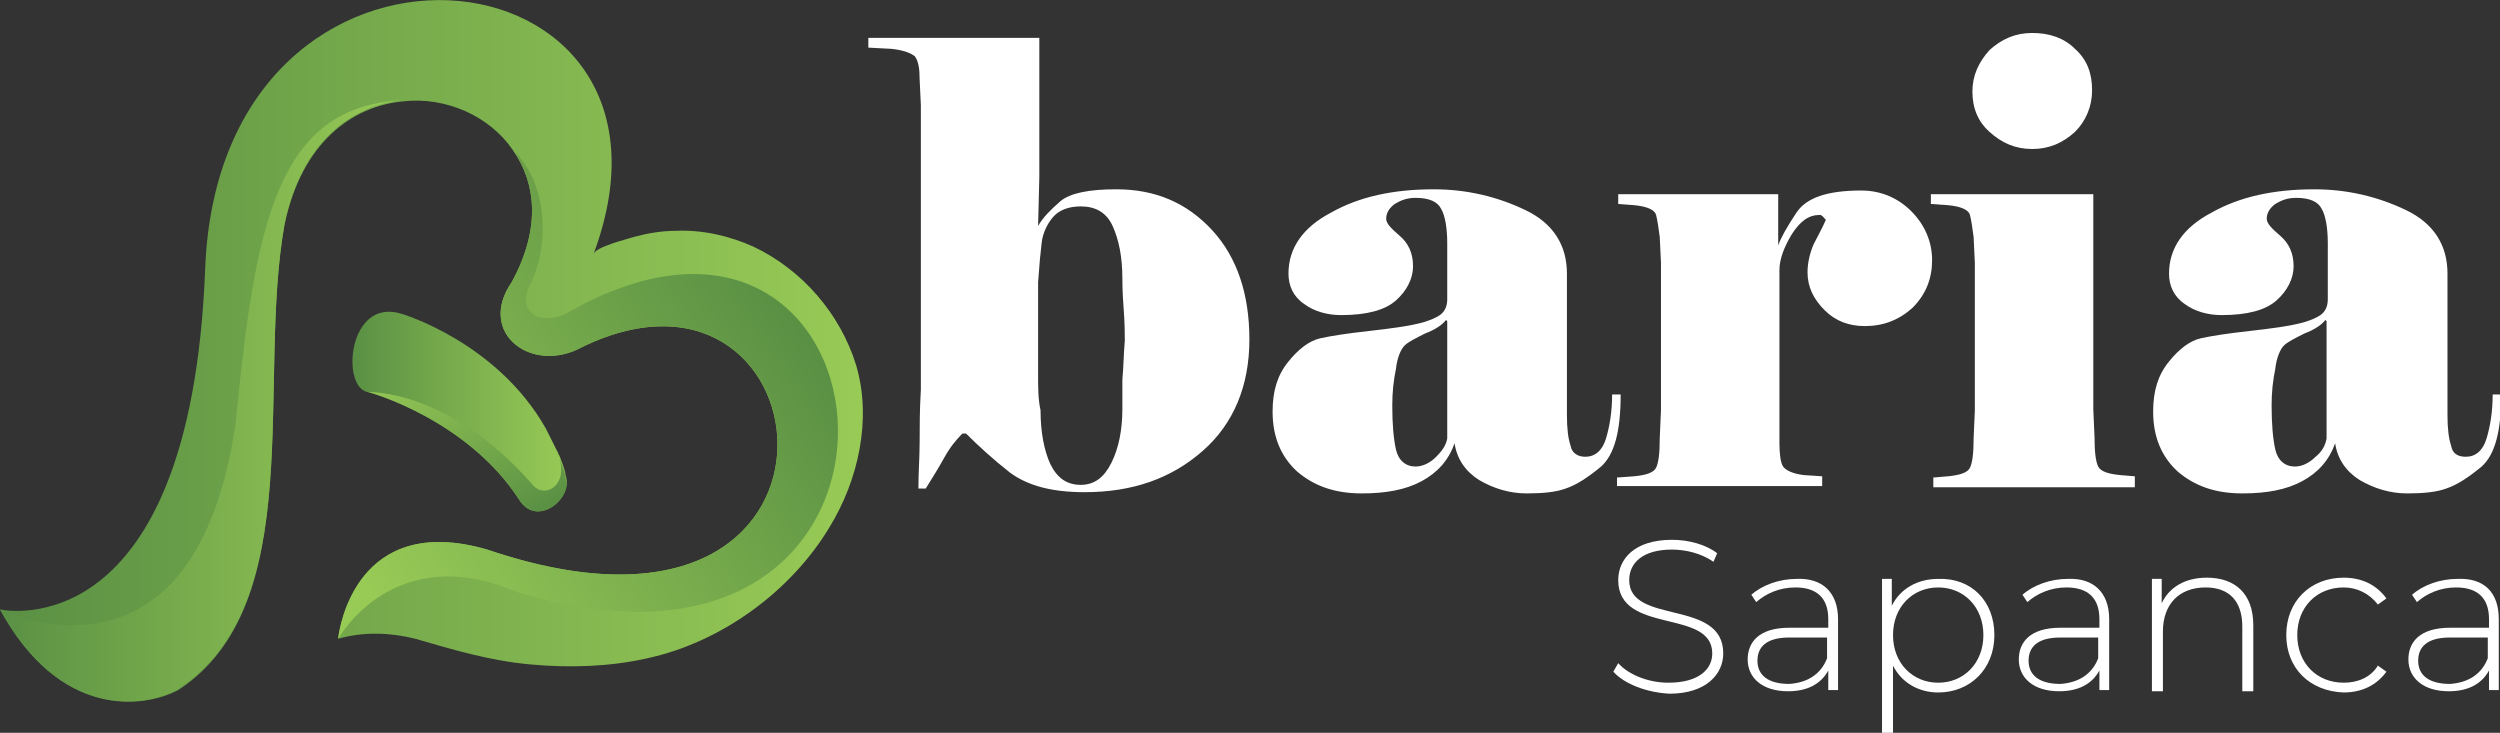 <?xml version="1.0" encoding="utf-8"?>
<!-- Generator: Adobe Illustrator 23.0.6, SVG Export Plug-In . SVG Version: 6.00 Build 0)  -->
<svg version="1.1" id="katman_1" xmlns="http://www.w3.org/2000/svg" xmlns:xlink="http://www.w3.org/1999/xlink" x="0px" y="0px"
	 viewBox="0 0 204.7 60" style="enable-background:new 0 0 204.7 60;" xml:space="preserve">
<rect x="0" y="0" width="204.7" height="60" fill="#333333" stroke="none"/>
<style type="text/css">
	.st0{fill:url(#SVGID_1_);}
	.st1{fill:url(#SVGID_2_);}
	.st2{fill:url(#SVGID_3_);}
	.st3{fill:url(#SVGID_4_);}
	.st4{fill:url(#SVGID_5_);}
	.st5{fill:#FFFFFF;}
	.st6{fill:#85B850;}
	.st7{fill:#323E48;}
</style>
<g>
	<g>
		<linearGradient id="SVGID_1_" gradientUnits="userSpaceOnUse" x1="2.664534e-02" y1="28.705" x2="70.637" y2="28.705">
			<stop  offset="0" style="stop-color:#5A9044"/>
			<stop  offset="0.276" style="stop-color:#6CA149"/>
			<stop  offset="1" style="stop-color:#98CA56"/>
		</linearGradient>
		<path class="st0" d="M67.9,43.2C64.7,48.5,59,52.6,53,53.9c-3.1,0.7-6.4,0.8-9.6,0.5c-3.3-0.3-6.3-1.2-9.4-2.1
			c-2-0.5-4.2-0.6-6.3,0c0,0,0,0,0-0.1c0.1-0.8,1.5-10.3,12.2-7.2C72.3,56,68.2,18.5,47.7,28.4c-4.1,2.3-8.7-1.1-5.8-5.3
			c2.4-4.4,2-8.1,0.1-10.8l0,0c-1.9-2.8-5.5-4.4-9-4c-4.2,0.4-8.3,3.4-9.7,10.1c-2.3,12.9,2,31.1-8.7,38.1C11.8,58,4.9,58.9,0,49.9
			C0.4,50,15.6,53,16.8,22C18-9.3,58.2-4.9,48.6,20.8c0.2-0.6,2.7-1.2,3.3-1.4c1.1-0.3,2.3-0.5,3.4-0.5c2.2-0.1,4.4,0.4,6.4,1.3
			c4,1.9,7.1,5.5,8.4,9.7C71.4,34.3,70.3,39.3,67.9,43.2z"/>
		<linearGradient id="SVGID_2_" gradientUnits="userSpaceOnUse" x1="28.876" y1="33.669" x2="46.451" y2="33.669">
			<stop  offset="0" style="stop-color:#5A9044"/>
			<stop  offset="0.276" style="stop-color:#6CA149"/>
			<stop  offset="1" style="stop-color:#98CA56"/>
		</linearGradient>
		<path class="st1" d="M42.5,40.9c-4.2-6.5-12.2-8.8-12.4-8.8c0,0,0,0,0,0c-2.2-0.4-1.6-7.8,2.8-6.4c0,0,7.8,2.3,11.8,9.4
			c0.3,0.6,0.6,1.2,0.9,1.8l0,0v0c0,0,0,0,0,0c0.1,0.1,0.1,0.3,0.2,0.4c0.2,0.5,0.4,1,0.5,1.5c0,0,0,0.1,0,0.1
			C47,40.7,44,43.3,42.5,40.9z"/>
		<linearGradient id="SVGID_3_" gradientUnits="userSpaceOnUse" x1="2.043345e-02" y1="32.826" x2="32.955" y2="32.826">
			<stop  offset="0" style="stop-color:#5A9044"/>
			<stop  offset="0.276" style="stop-color:#6CA149"/>
			<stop  offset="1" style="stop-color:#98CA56"/>
		</linearGradient>
		<path class="st2" d="M33,8.2c-4.2,0.4-8.3,3.4-9.7,10.1c-2.3,12.9,2,31.1-8.7,38.1C11.8,58,4.9,58.9,0,49.9c0,0,0,0,0,0
			c0.4,0.2,16,7.6,19.3-15.3C20.9,18.2,22.7,8.7,33,8.2z"/>
		<linearGradient id="SVGID_4_" gradientUnits="userSpaceOnUse" x1="62.426" y1="22.721" x2="28.595" y2="46.051">
			<stop  offset="0" style="stop-color:#5A9044"/>
			<stop  offset="0.276" style="stop-color:#6CA149"/>
			<stop  offset="1" style="stop-color:#98CA56"/>
		</linearGradient>
		<path class="st3" d="M42.4,48.5c-10.2-4.4-14.7,3.8-14.7,3.8s0,0,0-0.1c0.1-0.8,1.5-10.3,12.2-7.2C72.3,56,68.2,18.5,47.7,28.4
			c-4.1,2.3-8.7-1.1-5.8-5.3c2.4-4.4,2-8.1,0.1-10.8c2.9,2.7,3,7.9,1.4,11c-1.1,2.2,0.7,3.4,2.9,2.4C74.4,9.5,79,59.5,42.4,48.5z"/>
		<linearGradient id="SVGID_5_" gradientUnits="userSpaceOnUse" x1="42.241" y1="42.876" x2="34.531" y2="28.124">
			<stop  offset="0" style="stop-color:#5A9044"/>
			<stop  offset="0.276" style="stop-color:#6CA149"/>
			<stop  offset="1" style="stop-color:#98CA56"/>
		</linearGradient>
		<path class="st4" d="M42.5,40.9c-4.2-6.5-12.2-8.8-12.4-8.8c0,0,0,0,0,0s6.7-0.3,13.6,7.7c1,1,2.8-0.1,2.1-2.3
			c0.2,0.5,0.4,1,0.5,1.5c0,0,0,0.1,0,0.1C47,40.7,44,43.3,42.5,40.9z"/>
	</g>
	<g>
		<g>
			<path class="st5" d="M102.3,27.8c0,3.8-1.3,6.9-3.8,9.1c-2.6,2.3-5.8,3.4-9.7,3.4c-2.6,0-4.6-0.5-6.1-1.6
				c-1.4-1.1-2.6-2.2-3.6-3.2h-0.3c-0.5,0.5-1,1.1-1.5,2c-0.5,0.9-1,1.7-1.5,2.5h-0.6c0-1.3,0.1-2.6,0.1-3.8c0-1.2,0-2.6,0.1-4.3
				V8.6l-0.1-2.1c0-0.9-0.1-1.5-0.4-1.9C74.5,4.3,73.9,4.1,73,4l-1.9-0.1V3.1h14v11.4l-0.1,4c0.4-0.7,1-1.3,1.8-2
				c0.8-0.7,2.4-1,4.6-1c3.2,0,5.8,1.1,7.9,3.4C101.3,21.1,102.3,24.1,102.3,27.8z M92.1,27.9c0-0.5,0-1.4-0.1-2.7
				c-0.1-1.3-0.1-2.1-0.1-2.4c0-1.8-0.3-3.2-0.8-4.3c-0.5-1.1-1.4-1.6-2.6-1.6c-1,0-1.8,0.3-2.3,0.9c-0.5,0.6-0.8,1.3-0.9,2
				c-0.1,0.8-0.2,1.9-0.3,3.3c0,1.4,0,2.9,0,4.3v3.4c0,0.9,0,1.9,0.2,2.8c0,1.8,0.3,3.3,0.8,4.4c0.6,1.2,1.4,1.7,2.5,1.7
				c1.1,0,1.9-0.6,2.5-1.8c0.6-1.2,0.9-2.7,0.9-4.4c0-0.7,0-1.5,0-2.4C92,30,92,29,92.1,27.9z"/>
			<path class="st5" d="M129.8,37.4c0.8,0,1.4-0.5,1.7-1.5c0.3-1,0.5-2.2,0.5-3.6h0.7c0,3-0.5,4.9-1.6,5.9c-1.1,0.9-2,1.5-2.9,1.8
				c-0.8,0.3-1.9,0.4-3.2,0.4c-1.4,0-2.7-0.4-3.9-1.1c-1.1-0.7-1.8-1.7-2-3c-0.5,1.4-1.4,2.4-2.7,3.1c-1.3,0.7-2.9,1-4.9,1
				c-2.2,0-3.9-0.6-5.3-1.8c-1.3-1.2-2-2.8-2-4.9c0-1.7,0.4-3,1.3-4.1c0.8-1,1.7-1.7,2.6-1.9c0.9-0.2,2.2-0.4,4-0.6
				c1.8-0.2,3.2-0.4,4-0.6c0.9-0.2,1.5-0.5,1.8-0.7c0.4-0.3,0.6-0.7,0.6-1.3l0-4.6c0-1.3-0.2-2.3-0.5-2.8c-0.3-0.6-1-0.9-2.1-0.9
				c-0.7,0-1.2,0.2-1.7,0.5c-0.4,0.3-0.7,0.7-0.7,1.2c0,0.4,0.4,0.8,1.1,1.4c0.7,0.6,1.1,1.4,1.1,2.5c0,1-0.5,2-1.4,2.8
				c-0.9,0.8-2.4,1.2-4.5,1.2c-1.1,0-2.2-0.3-3-0.9c-0.9-0.6-1.3-1.5-1.3-2.5c0-2.1,1.2-3.8,3.5-5c2.3-1.3,5.1-1.9,8.4-1.9
				c2.7,0,5.2,0.6,7.5,1.7c2.3,1.1,3.4,2.9,3.4,5.2V34c0,1.1,0.1,1.9,0.3,2.5C128.7,37.1,129.2,37.4,129.8,37.4z M118.5,35.9v-9.6
				l-0.1-0.1c-0.3,0.4-0.9,0.8-1.7,1.1c-0.8,0.4-1.4,0.7-1.7,1c-0.3,0.3-0.6,1-0.7,1.9c-0.2,1-0.3,1.9-0.3,3c0,1.5,0.1,2.7,0.3,3.6
				c0.2,0.9,0.8,1.4,1.6,1.4c0.6,0,1.2-0.3,1.7-0.8C118,37,118.4,36.5,118.5,35.9z"/>
			<path class="st5" d="M132.4,39.9v-0.8l1.4-0.1c1-0.1,1.6-0.3,1.8-0.7c0.2-0.4,0.3-1.2,0.3-2.4l0.1-2.3V21.5l-0.1-2.1
				c-0.1-0.8-0.2-1.4-0.3-1.8c-0.1-0.4-0.7-0.7-1.8-0.8l-1.3-0.1v-0.8h13.1v4.2c0.2-0.6,0.7-1.5,1.5-2.7c0.8-1.2,2.5-1.8,5.3-1.8
				c1.6,0,3,0.6,4.1,1.7c1.1,1.1,1.7,2.5,1.7,4c0,1.5-0.5,2.8-1.6,3.9c-1.1,1-2.4,1.5-3.9,1.5c-1.3,0-2.4-0.4-3.3-1.3
				c-0.9-0.9-1.4-1.9-1.4-3.1c0-0.8,0.2-1.6,0.5-2.3c0.3-0.6,0.7-1.3,1-2c-0.2-0.2-0.3-0.4-0.5-0.4c-0.9,0-1.6,0.5-2.3,1.6
				c-0.6,1-1,2-1,2.9v11.7l0,2.5c0,0.9,0.1,1.6,0.3,1.9c0.2,0.3,0.8,0.6,1.7,0.7l1.5,0.1v0.8H132.4z"/>
			<path class="st5" d="M174.7,39.9h-16.4v-0.8l1.2-0.1c1-0.1,1.6-0.3,1.8-0.7c0.2-0.4,0.3-1.2,0.3-2.4l0.1-2.3V21.5l-0.1-2.1
				c-0.1-0.8-0.2-1.4-0.3-1.8c-0.1-0.4-0.7-0.7-1.8-0.8l-1.4-0.1v-0.8h13.3v17.6l0.1,2.3c0,1.2,0.1,2,0.3,2.4
				c0.2,0.4,0.8,0.6,1.8,0.7l1.2,0.1V39.9z M161.5,7.5c0-1.3,0.5-2.4,1.4-3.4c1-0.9,2.1-1.4,3.5-1.4c1.4,0,2.6,0.4,3.5,1.3
				c1,0.9,1.4,2,1.4,3.4c0,1.3-0.5,2.5-1.4,3.4c-1,0.9-2.1,1.4-3.5,1.4c-1.4,0-2.5-0.5-3.5-1.4C162,10,161.5,8.9,161.5,7.5z"/>
			<path class="st5" d="M201.9,37.4c0.8,0,1.4-0.5,1.7-1.5c0.3-1,0.5-2.2,0.5-3.6h0.7c0,3-0.5,4.9-1.6,5.9c-1.1,0.9-2,1.5-2.9,1.8
				c-0.8,0.3-1.9,0.4-3.2,0.4c-1.4,0-2.7-0.4-3.9-1.1c-1.1-0.7-1.8-1.7-2-3c-0.5,1.4-1.4,2.4-2.7,3.1s-2.9,1-4.9,1
				c-2.2,0-3.9-0.6-5.3-1.8c-1.3-1.2-2-2.8-2-4.9c0-1.7,0.4-3,1.3-4.1c0.8-1,1.7-1.7,2.6-1.9c0.9-0.2,2.2-0.4,4-0.6
				c1.8-0.2,3.2-0.4,4-0.6c0.9-0.2,1.5-0.5,1.8-0.7c0.4-0.3,0.6-0.7,0.6-1.3l0-4.6c0-1.3-0.2-2.3-0.5-2.8c-0.3-0.6-1-0.9-2.1-0.9
				c-0.7,0-1.2,0.2-1.7,0.5c-0.4,0.3-0.7,0.7-0.7,1.2c0,0.4,0.4,0.8,1.1,1.4c0.7,0.6,1.1,1.4,1.1,2.5c0,1-0.5,2-1.4,2.8
				c-0.9,0.8-2.4,1.2-4.5,1.2c-1.1,0-2.2-0.3-3-0.9c-0.9-0.6-1.3-1.5-1.3-2.5c0-2.1,1.2-3.8,3.5-5c2.3-1.3,5.1-1.9,8.4-1.9
				c2.7,0,5.2,0.6,7.5,1.7c2.3,1.1,3.4,2.9,3.4,5.2V34c0,1.1,0.1,1.9,0.3,2.5C200.8,37.1,201.2,37.4,201.9,37.4z M190.5,35.9v-9.6
				l-0.1-0.1c-0.3,0.4-0.9,0.8-1.7,1.1c-0.8,0.4-1.4,0.7-1.7,1c-0.3,0.3-0.6,1-0.7,1.9c-0.2,1-0.3,1.9-0.3,3c0,1.5,0.1,2.7,0.3,3.6
				c0.2,0.9,0.8,1.4,1.6,1.4c0.6,0,1.2-0.3,1.7-0.8C190.1,37,190.4,36.5,190.5,35.9z"/>
		</g>
		<g>
			<path class="st5" d="M132.1,55l0.4-0.7c0.8,0.9,2.4,1.6,4.1,1.6c2.5,0,3.6-1.1,3.6-2.4c0-3.7-7.7-1.5-7.7-6
				c0-1.7,1.3-3.3,4.4-3.3c1.4,0,2.8,0.4,3.7,1.1l-0.3,0.7c-1-0.7-2.3-1-3.4-1c-2.4,0-3.5,1.1-3.5,2.5c0,3.7,7.7,1.5,7.7,6
				c0,1.7-1.4,3.3-4.4,3.3C134.8,56.7,133,56,132.1,55z"/>
			<path class="st5" d="M150.5,50.7v5.8h-0.8v-1.6c-0.6,1.1-1.7,1.7-3.3,1.7c-2.1,0-3.3-1.1-3.3-2.6c0-1.4,0.9-2.6,3.4-2.6h3.2v-0.7
				c0-1.7-0.9-2.6-2.7-2.6c-1.3,0-2.4,0.5-3.2,1.2l-0.4-0.6c0.9-0.8,2.3-1.3,3.7-1.3C149.2,47.3,150.5,48.5,150.5,50.7z M149.6,53.9
				v-1.7h-3.1c-1.9,0-2.6,0.8-2.6,1.9c0,1.2,0.9,1.9,2.6,1.9C148,55.9,149.1,55.2,149.6,53.9z"/>
			<path class="st5" d="M163.3,52c0,2.8-2,4.7-4.6,4.7c-1.6,0-3-0.8-3.7-2.2V60h-0.9V47.4h0.8v2.2c0.7-1.4,2.1-2.2,3.8-2.2
				C161.4,47.3,163.3,49.2,163.3,52z M162.4,52c0-2.3-1.6-3.9-3.7-3.9c-2.1,0-3.7,1.6-3.7,3.9c0,2.3,1.6,3.9,3.7,3.9
				C160.8,55.9,162.4,54.3,162.4,52z"/>
			<path class="st5" d="M172.7,50.7v5.8h-0.8v-1.6c-0.6,1.1-1.7,1.7-3.3,1.7c-2.1,0-3.3-1.1-3.3-2.6c0-1.4,0.9-2.6,3.4-2.6h3.2v-0.7
				c0-1.7-0.9-2.6-2.7-2.6c-1.3,0-2.4,0.5-3.2,1.2l-0.4-0.6c0.9-0.8,2.3-1.3,3.7-1.3C171.4,47.3,172.7,48.5,172.7,50.7z M171.8,53.9
				v-1.7h-3.1c-1.9,0-2.6,0.8-2.6,1.9c0,1.2,0.9,1.9,2.6,1.9C170.2,55.9,171.3,55.2,171.8,53.9z"/>
			<path class="st5" d="M184.5,51.2v5.4h-0.9v-5.3c0-2.1-1.1-3.2-3-3.2c-2.2,0-3.5,1.4-3.5,3.6v4.9h-0.9v-9.2h0.8v2
				c0.6-1.3,1.9-2.1,3.7-2.1C183,47.3,184.5,48.6,184.5,51.2z"/>
			<path class="st5" d="M187.2,52c0-2.8,2-4.7,4.7-4.7c1.5,0,2.7,0.6,3.5,1.7l-0.7,0.5c-0.7-0.9-1.7-1.4-2.8-1.4
				c-2.2,0-3.8,1.6-3.8,3.9s1.6,3.9,3.8,3.9c1.1,0,2.2-0.4,2.8-1.4l0.7,0.5c-0.8,1.1-2,1.7-3.5,1.7C189.1,56.6,187.2,54.7,187.2,52z
				"/>
			<path class="st5" d="M204.6,50.7v5.8h-0.8v-1.6c-0.6,1.1-1.7,1.7-3.3,1.7c-2.1,0-3.3-1.1-3.3-2.6c0-1.4,0.9-2.6,3.4-2.6h3.2v-0.7
				c0-1.7-0.9-2.6-2.7-2.6c-1.3,0-2.4,0.5-3.2,1.2l-0.4-0.6c0.9-0.8,2.3-1.3,3.7-1.3C203.4,47.3,204.6,48.5,204.6,50.7z M203.7,53.9
				v-1.7h-3.1c-1.9,0-2.6,0.8-2.6,1.9c0,1.2,0.9,1.9,2.6,1.9C202.1,55.9,203.2,55.2,203.7,53.9z"/>
		</g>
	</g>
</g>
</svg>
